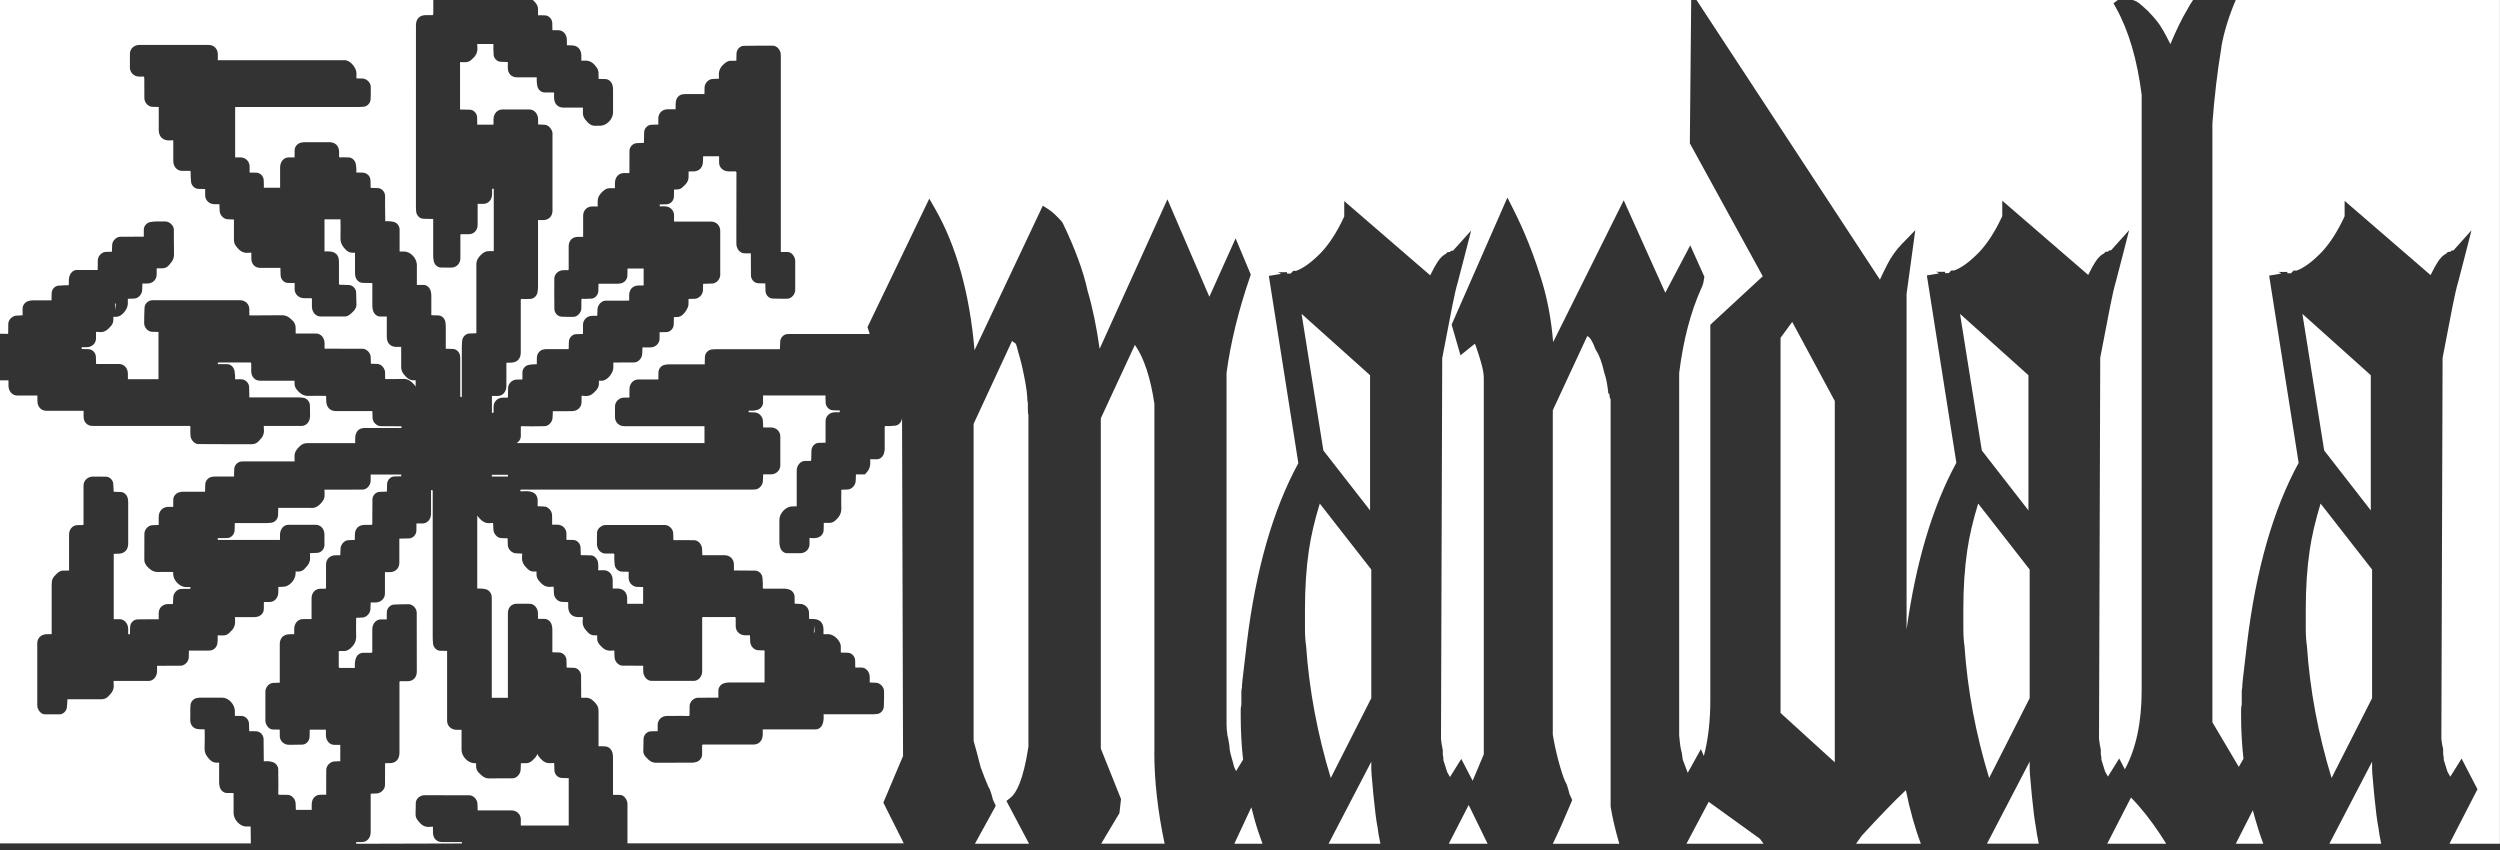 <svg xmlns="http://www.w3.org/2000/svg" id="Layer_2" data-name="Layer 2" viewBox="0 0 347.52 118.22"><rect x="0" y="0" width="347.52" height="118.22" fill="#333333" stroke="none"/><defs><style>      .cls-1 {        fill: #fff;        stroke-width: 0px;      }    </style></defs><g id="Layer_1-2" data-name="Layer 1"><g><path class="cls-1" d="m16.12,43.12l-.02-.93s-.07,0-.1.02c0,0,0,.01,0,.02v-.02s-.02,0-.03,0l.15.91h0Z"></path><path class="cls-1" d="m113.22,87l-.1.9s.07.03.11.03v-.93h0Z"></path><polygon class="cls-1" points="69.09 118.22 69.08 118.22 69.08 118.22 69.09 118.22"></polygon><path class="cls-1" d="m78.69,108.16c-.21,0-.42,0-.63-.02-.52-.02-.97-.5-.99-1.04-.01-.34-.02-.69-.03-1.03-.18,0-.35,0-.52.01-.77.07-1.19-.43-1.4-.66-.12-.13-.31-.33-.42-.62-.15.41-.43.66-.55.77-.18.19-.52.55-1.12.52-.21-.01-.42-.01-.62,0,0,.32-.02.64-.04.96-.04.53-.52,1.13-1.11,1.14-.46,0-.92,0-1.38,0-.61,0-1.21,0-1.82.02-.7.02-1.08-.38-1.3-.6-.03-.04-.07-.07-.11-.1-.35-.3-.51-.69-.47-1.17,0-.08,0-.17,0-.25-.09,0-.17,0-.26,0-.87-.02-1.76-.95-1.76-1.85v-2.79h-.71c-.73,0-1.3-.55-1.3-1.25v-9.72c-.32,0-.64,0-.96-.02-.49-.01-.93-.45-.99-.97-.03-.32-.05-.63-.05-.93v-20.36s-.05-.05-.07-.07c-.05,0-.11,0-.16,0,0,1.1,0,2.19,0,3.29,0,.77-.52,1.35-1.21,1.35h-.45c-.12,0-.24,0-.37,0,0,.12,0,.24,0,.36,0,.22,0,.45-.01.67-.02.54-.48,1.02-.99,1.04-.26,0-.52.01-.78.02-.2,0-.4,0-.6.01,0,.82,0,1.65,0,2.47v.91c0,.73-.55,1.28-1.28,1.28h-.35c-.12,0-.25,0-.37,0,0,.65,0,1.29,0,1.94v1.04c0,.69-.57,1.24-1.31,1.24-.22,0-.45,0-.67,0,0,.32-.02.64-.04.96-.04.56-.54,1.09-1.07,1.13-.3.02-.61.03-.91.04-.01.86-.03,1.72,0,2.57.02.84-.41,1.32-.74,1.62-.16.14-.44.4-.85.42-.24.01-.48.01-.72.01-.04,0-.07,0-.11,0,0,.48,0,.96,0,1.43v.83s.04.04.05.05c.01.01.03.03.04.04.55,0,1.11,0,1.66,0,.16,0,.33,0,.49,0,0-.03,0-.05,0-.08-.01-.37-.03-.82.15-1.3.11-.29.41-.78,1.22-.73.12,0,.23,0,.35,0,.2,0,.41,0,.61,0,.01-.01.03-.03.04-.04.02-.02.03-.03.05-.05,0-.68,0-1.37,0-2.05v-1.12c0-.77.52-1.37,1.18-1.38h.83c0-.34,0-.67.01-1.01.02-.54.48-1.03.99-1.05.67-.03,1.35-.05,2.03-.05.58,0,1.13.57,1.14,1.17.01,2.49.01,4.97.01,7.45v.78c0,.76-.51,1.3-1.25,1.3h-1.07s-.06.05-.09.08c0,.11,0,.21,0,.32v.27s0,9.28,0,9.28c0,.89-.49,1.43-1.31,1.44h-.12c-.19,0-.38,0-.57.01v.57c0,.82,0,1.64-.01,2.46,0,.62-.58,1.13-1.08,1.17-.3.02-.61.03-.91.04v5.35c0,.78-.51,1.37-1.19,1.37h-.82c0,.08,0,.16,0,.24l14.69-.04v-.2h-2.77c-.74,0-1.25-.53-1.25-1.31v-.46c0-.12,0-.24,0-.36-.2,0-.36,0-.53.02-.76.07-1.21-.45-1.39-.67-.19-.2-.54-.57-.5-1.2.02-.27.02-.54.02-.81,0-.21,0-.42.01-.63,0-.22.09-.63.59-.92.23-.14.46-.17.61-.17h.44c1.93,0,3.87,0,5.8.01.55,0,1.09.54,1.13,1.14.02.32.03.64.04.96h4.68c.74,0,1.31.55,1.31,1.24v.87s6.66,0,6.66,0c0-2.2,0-4.39,0-6.59-.11,0-.23,0-.34,0Z"></path><path class="cls-1" d="m47.3,105.87c0-.64,0-1.28,0-1.93v-.4s-.82,0-.82,0c-.67,0-1.18-.59-1.18-1.37,0-.25,0-.49,0-.74-.75,0-1.5,0-2.25,0,0,.12,0,.24,0,.36,0,.23,0,.45-.02.68-.03.55-.48,1.02-1,1.04-.45.01-.89.02-1.34.02h-.47c-.37.03-.74-.13-.99-.39-.22-.23-.34-.52-.34-.84v-.88c-.31,0-.63,0-.94-.01-.35,0-.64-.2-.87-.58-.12-.21-.19-.45-.19-.68v-.33c0-1.23,0-2.46,0-3.69,0-.54.46-1.16,1.06-1.2.31-.02.63-.03.94-.03v-5.33c0-.41.13-1.37,1.34-1.4.22,0,.44-.01.67-.02,0-.13,0-.26,0-.39v-.34c0-.77.52-1.36,1.2-1.36h.66c.18,0,.37,0,.55,0,0-.64,0-1.29,0-1.93v-.96c0-.77.5-1.32,1.22-1.33h.72s.05-.06.07-.09v-3.3c0-.72.56-1.26,1.3-1.26.23,0,.45,0,.68,0,.01-.32.02-.64.04-.96.03-.5.48-1.1,1.06-1.14.31-.02.61-.03.92-.04,0-.23,0-.47.01-.7,0-.87.52-1.38,1.37-1.39h.28c.23,0,.46-.01.68,0,.01-.02.03-.04.05-.05l.04-.04c0-1.15,0-2.29.02-3.44,0-.54.46-1.04.99-1.06.21,0,.43-.01.64-.02.13,0,.25,0,.38-.01,0-.13,0-.26.01-.39,0-.23.01-.46.02-.69.02-.53.48-1.02,1-1.03.32-.01.64-.02.96-.02,0-.08,0-.16,0-.25h-4.24c0,.31,0,.63-.01.94-.03.54-.51,1.15-1.12,1.16-1.55.01-3.11.01-4.66.01h-.63c0,.22,0,.44.01.66.04.63-.31,1.01-.46,1.17-.26.29-.67.75-1.41.71-.3-.02-.61-.02-.92-.01h-1.45c-.73.01-1.47.01-2.2,0,0,.35-.01.69-.03,1.04-.03.51-.42.95-.9,1.02-.24.03-.47.05-.71.05h-1.44c-.99,0-1.97,0-2.96,0,0,.13,0,.26-.01.39,0,.22-.01.44-.02.66-.03.54-.5,1.02-1.01,1.03-.44.01-.89.01-1.34.02,0,.05,0,.11,0,.16,0,0,0,0,.01.01l.07.08c2.25,0,4.51,0,6.75,0h1.83c0-.24,0-.48,0-.72,0-.4.14-.78.38-1.04.22-.23.5-.35.79-.35h3.81c.31,0,.61.13.83.36.24.26.37.61.37,1v.45c0,.35,0,.7,0,1.04-.02.55-.47,1.02-.98,1.05-.22.01-.43.02-.65.03-.13,0-.26,0-.39.01,0,.17,0,.34.02.5.08.78-.35,1.24-.56,1.46-.03.03-.07.07-.1.11-.29.36-.66.53-1.09.49-.09,0-.17,0-.26,0,0,.09,0,.17,0,.26-.02.92-.87,1.84-1.73,1.86-.22,0-.45.01-.67.02,0,.24,0,.48,0,.71,0,.78-.51,1.37-1.18,1.38h-.83c0,.33,0,.67-.01,1,0,.51-.4.9-.78,1.02-.2.06-.41.09-.62.09h-1.03c-.53,0-1.05,0-1.58,0,0,.18,0,.35.02.52.03.42-.06,1.01-.66,1.51-.14.16-.47.55-1.09.51-.22-.01-.44-.02-.67-.01v.28c0,.64,0,1.11-.36,1.49-.36.38-.81.36-1.28.35-.17,0-.39-.01-.66,0-.5.01-1,0-1.49,0h-.21c0,.32,0,.64-.02.96-.03.58-.56,1.13-1.13,1.14-.99.01-1.97.01-2.97.01h-.31c0,.24,0,.48,0,.73,0,.4-.13.76-.38,1.02-.22.23-.5.36-.81.36h-4.85c0,.16,0,.3.01.43.11.81-.35,1.29-.57,1.52l-.09.1c-.27.32-.61.49-1,.49h0c-1.32,0-2.64,0-3.96,0h-.81c0,.3-.03.6-.05.88l-.02.22c-.04.53-.5.99-1.01,1-.68,0-1.36,0-2.04,0-.35,0-.64-.2-.87-.57-.09-.15-.2-.39-.2-.68,0-2.89,0-5.77,0-8.66,0-.69.56-1.22,1.31-1.23.23,0,.46,0,.69-.01v-6.81c0-.8.14-1.04.68-1.56.17-.17.45-.44.88-.46.29-.01.57-.01.86-.01v-4.99c0-.77.5-1.32,1.21-1.33h.72s.06-.06.08-.08v-5.4c0-.33.12-.64.35-.87.24-.25.58-.39.95-.39h.61c.41,0,.81,0,1.22.01.52.01.98.48,1.01,1.03v.18c.03.3.05.6.05.89.33,0,.66.02.99.03.51.02.88.47.97.88.05.22.06.44.06.6v5.7c0,.85-.5,1.38-1.34,1.4-.22,0-.45.01-.67.02v9.08s.83,0,.83,0c.3,0,.59.14.81.38.25.27.38.65.37,1.03,0,.23,0,.45,0,.68.08,0,.17,0,.25,0,0-.12,0-.24,0-.36,0-.22.01-.45.02-.67.02-.54.49-1.02,1.01-1.03.67-.02,1.34-.02,2.01-.02h.5c.15,0,.3,0,.45,0,0-.13,0-.26,0-.39v-.47c0-.71.56-1.25,1.29-1.25h.28c.14,0,.27,0,.41,0,0-.32.02-.64.04-.96.03-.51.48-1.1,1.07-1.14.41-.02.83-.02,1.25-.01.01-.01.02-.02.03-.03.02-.02.03-.03.05-.05,0-.06-.01-.11-.01-.17-.05,0-.1,0-.15,0-.17,0-.34.01-.51,0-.85-.04-1.72-.93-1.74-1.81,0-.1,0-.19,0-.29-.71-.01-1.38-.02-2.06,0-.79.03-1.23-.43-1.5-.71-.13-.14-.45-.47-.45-1v-.69c0-.97,0-1.94.01-2.91,0-.58.51-1.15,1.07-1.19.31-.02.61-.03.92-.04,0-.36.01-.73,0-1.09,0-.4.12-.77.38-1.03.26-.27.63-.42,1.04-.39.2,0,.4,0,.6,0,0-.33,0-.66,0-.99,0-.51.39-.9.77-1.02.21-.07.42-.1.63-.1.99,0,1.97,0,2.96,0h.06c0-.35.01-.69.03-1.03.03-.53.44-.92.82-1.01.18-.05.37-.07.59-.07h.91c.56,0,1.12,0,1.68,0,0-.13,0-.26.01-.39,0-.22.01-.44.02-.66.03-.54.46-.94.87-1.02.16-.03.32-.03.49-.03h7.03c0-.19,0-.39-.01-.58-.05-.73.36-1.15.56-1.36.2-.22.56-.6,1.19-.6h0c1.94,0,3.88,0,5.81,0h.87v-.52c0-.39,0-1.59,1.38-1.59h5.05c0-.08,0-.16,0-.24h-.71c-.72,0-1.44,0-2.16-.01-.51,0-1.1-.49-1.14-1.12-.02-.32-.03-.65-.03-.98h-5.07c-.39,0-1.3-.14-1.34-1.41,0-.23-.01-.47-.02-.7-.81-.01-1.65-.02-2.46,0-.76.02-1.19-.41-1.44-.67-.16-.17-.49-.5-.49-1.06v-.27s0-.07,0-.11c-1.23,0-2.46,0-3.69,0h-1.1c-.72,0-1.23-.55-1.23-1.33v-1.11s-.05-.07-.08-.1h-4.47s-.06.04-.09.06c0,.06,0,.12,0,.18.1,0,.2,0,.3,0,.34,0,.67,0,1.01,0,.48,0,.85.4.97.78.04.14.07.28.08.42v.1c.07.3.05.58.03.8,0,0,0,0,0,0h.75c.12,0,.35,0,.58.12.38.2.62.55.63.95,0,.28.01.55.02.83,0,.21,0,.41.01.62,1.57,0,3.14,0,4.71,0h2.1c.24,0,.48.03.72.06.43.07.88.49.89,1.05.01.34.01.69.02,1.04v.43c0,.4-.12.76-.37,1.03-.22.23-.51.36-.81.36h-5.25c0,.16,0,.3.01.43.11.81-.35,1.29-.57,1.52l-.09.1c-.27.32-.61.49-1,.49h-2.19c-1.75,0-3.49,0-5.24-.02-.59,0-1.07-.62-1.11-1.16-.03-.46-.03-.88-.01-1.27-.02-.02-.04-.04-.06-.06l-.03-.03c-3.92,0-7.83,0-11.75,0h-1.76c-.74,0-1.25-.53-1.25-1.3v-.45c0-.12,0-.24,0-.36-1.35,0-2.7,0-4.04,0h-1.16c-.33,0-.64-.13-.86-.37-.16-.17-.36-.48-.36-.98v-.77s-2.83,0-2.83,0c-.66,0-1.19-.6-1.19-1.37,0-.24,0-.49,0-.74H0s0,64.37,0,64.37h34.87l-.03-2.35h-.63c-.86,0-1.74-.95-1.74-1.88v-2.77c-.32,0-.63,0-.95-.01-.49-.01-.86-.42-.97-.82-.06-.22-.09-.44-.09-.65v-.27c0-.82,0-1.64,0-2.47-.02,0-.04,0-.06,0-.09,0-.19,0-.28,0-.58,0-.9-.36-1.01-.48l-.07-.08c-.23-.26-.63-.69-.6-1.46.03-.85.02-1.73.01-2.59v-.03h-.25c-.61,0-1.06,0-1.42-.38-.36-.38-.35-.85-.33-1.34,0-.18.01-.41,0-.7,0-.31,0-.62.03-.93.03-.51.43-.88.81-.98.18-.05.38-.07.6-.07,1.01,0,2.01,0,3.02,0,.86,0,1.74.94,1.74,1.87v.66c.32,0,.64,0,.96.02.51.01.97.48,1,1.03.01.23.02.46.02.69,0,.13,0,.26.01.39.12,0,.24,0,.36,0,.22,0,.43,0,.65.02.51.02.98.51.99,1.06.01,1.04.02,2.08.03,3.11.36-.02.8-.05,1.27.12.35.12.73.49.74,1.01v.72c.02.89.03,1.8,0,2.71,0,0,.05.04.09.09.41,0,.83,0,1.24.01.54.03,1.04.56,1.08,1.14.02.31.03.63.04.95.73,0,1.47,0,2.2,0,0-.14,0-.28,0-.42-.02-.47.01-.96.35-1.32.35-.38.79-.37,1.06-.37h.11c.16,0,.32,0,.49,0v-.96c0-.83,0-1.66.01-2.49.01-.62.58-1.13,1.08-1.17.3-.02.61-.03.91-.04Z"></path><path class="cls-1" d="m69.77,66.24c.28,0,.56,0,.84,0v-.24c-.75,0-1.49,0-2.24,0v.24h1.4Z"></path><path class="cls-1" d="m125.53,105.18l-.14-47.49c0,.12,0,.25,0,.37-.02.6-.46,1.08-.97,1.11l-.23.02c-.34.03-.7.06-1.08.03-.02,0-.06.01-.12.08,0,0,0,0-.01,0,.01.98,0,1.96,0,2.93v.15c0,.21-.03.43-.1.65-.12.4-.49.81-.97.81-.31,0-.63,0-.95,0,0,.03,0,.06,0,.09.03.42.08,1.13-.48,1.74l-.26.28h-1.24c0,.32-.01.65-.04.97-.04.56-.54,1.08-1.08,1.12-.3.02-.61.03-.91.04-.01.85-.02,1.72,0,2.57.03.82-.4,1.27-.68,1.56-.14.14-.45.47-.96.47h-.37c-.14,0-.28,0-.43,0,0,.13,0,.25,0,.38,0,.22,0,.44-.02.66-.01.39-.25.75-.63.94-.2.1-.38.11-.47.12-.27.05-.55.02-.78,0-.03,0-.06,0-.08,0,0,.03,0,.07,0,.1,0,.2.01.41,0,.61v.17c-.02.71-.57,1.24-1.29,1.24h-.62c-.4,0-.8,0-1.21,0-.49,0-.86-.42-.97-.82-.06-.22-.09-.44-.1-.65,0-1.06,0-2.12,0-3.17,0-.9.88-1.84,1.74-1.86.22,0,.45-.01.67-.02v-4.94c0-.77.51-1.35,1.18-1.37h.41c.13,0,.26,0,.39,0-.03,0,0-.04.03-.08.01-.47.02-.93.04-1.4.03-.54.48-1.01.99-1.03.32-.01.65-.02.97-.02v-2.97c0-.33.12-.64.34-.87.24-.25.58-.39.95-.39.1,0,.22,0,.33,0,.12,0,.24,0,.35,0,0-.09,0-.17,0-.26-.11,0-.22,0-.33,0-.21,0-.42,0-.64-.02-.51-.02-.97-.51-.99-1.04,0-.22-.01-.45-.02-.68,0-.11,0-.23,0-.34-2.8,0-5.59,0-8.4,0h-.28c0,.33,0,.65,0,.98,0,.52-.39.91-.77,1.02-.45.14-.86.13-1.23.11,0,.07,0,.14,0,.22.31,0,.61.02.91.04.53.04,1.03.56,1.07,1.12.02.32.03.64.04.96.26,0,.51,0,.77,0h.31c.73,0,1.3.55,1.3,1.25v4.01c0,.7-.57,1.25-1.3,1.26-.36,0-.72,0-1.08,0,0,.32-.02.64-.04.96-.04.54-.5,1.06-1,1.13-.24.03-.48.03-.72.03h-.21s-31.72,0-31.72,0c-.03.03-.05.06-.07.08,0,.05,0,.1,0,.15h.1c.12.02.25.01.37,0,.35-.02.79-.04,1.25.15.28.11.73.43.69,1.28-.01.22-.01.43,0,.65.31,0,.62.02.93.04.54.04,1.05.6,1.07,1.17.02.44.01.89.01,1.35.23,0,.46,0,.69,0h0c.3,0,.58.09.81.26.31.23.49.59.49.98v.87c.32,0,.64,0,.96.02.51.01.97.48,1,1.03.01.23.02.45.02.68,0,.13,0,.26.01.4.21,0,.41.01.62.01.26,0,.52.01.78.02.38.01.71.26.9.66.1.21.11.41.12.5.04.29.02.59,0,.82,0,.03,0,.06,0,.09.03,0,.06,0,.09,0,.2,0,.39-.01.59,0h.16c.68.02,1.18.6,1.18,1.36,0,.39,0,.79,0,1.18.05,0,.11,0,.17,0,.17,0,.33-.01.5,0,1.2.04,1.34.98,1.34,1.39,0,.24,0,.48,0,.73.74,0,1.48,0,2.22,0,0-.78,0-1.56,0-2.33h0s-.7-.01-.7-.01c-.34.01-.6-.09-.83-.27-.3-.23-.48-.59-.48-.98v-.86c-.32,0-.64,0-.96-.02-.51-.02-.96-.48-.99-1.01l-.02-.26c-.03-.36-.05-.73-.02-1.13l-.05-.08s-.03-.02-.04-.03c-.22,0-.45,0-.68,0h-.45c-.31,0-.61-.13-.83-.36-.24-.26-.37-.61-.37-1v-.47c0-.34,0-.68.01-1.02,0-.25.1-.62.56-.92.19-.12.42-.2.64-.2,2.74,0,5.49,0,8.24,0,.56,0,1.11.53,1.15,1.11.02.33.03.66.03.99h.51c.79,0,1.58,0,2.37.01.58,0,1.06.61,1.1,1.14.02.32.03.64.04.95,1.03,0,2.06,0,3.09,0,.74,0,1.29.54,1.3,1.26v.86c.99,0,1.97.01,2.96.02.52.01.99.48,1.01,1.03l.02.24c.03.36.05.73.02,1.13,0,0,.01.03.09.11.99-.01,1.97,0,2.95,0,.21,0,.42.04.65.12.36.12.73.51.74,1.02,0,.28,0,.57,0,.85,0,.03,0,.06,0,.09.3.01.61.02.91.05.48.04,1.05.51,1.08,1.12.02.32.03.64.03.96.2,0,.39,0,.59.01.9.01,1.39.55,1.4,1.43v.68c.21,0,.4,0,.6,0h.12c.69,0,1.68.89,1.69,1.71,0,.2,0,.4,0,.6v.24c.12,0,.25,0,.37.01.21,0,.42.01.64.02.52.03.96.51.98,1.04,0,.34.01.68.02,1.01h.82c.68,0,1.19.59,1.19,1.37,0,.24,0,.47,0,.71.3,0,.61.02.91.04.5.04,1.07.55,1.08,1.17.01.71,0,1.42-.03,2.13-.02.52-.43.98-.92,1.04-.23.03-.46.04-.69.04h-6.77c.02.38.05.84-.12,1.33-.12.37-.47.77-.98.77-1.99,0-3.98.01-5.96,0h-.94c-.15,0-.3,0-.45,0,0,.06,0,.11,0,.17,0,.18,0,.36,0,.53-.05,1.27-.94,1.41-1.33,1.41h-6.52c-.17,0-.34,0-.5,0-.01.02-.03.03-.04.05-.01.01-.03.03-.04.04.01.39,0,.78,0,1.17v.13c-.01.5-.38.89-.74,1.01-.23.08-.45.12-.65.12h-1.77c-1.08,0-2.16,0-3.23.01h-.02c-.68,0-1.05-.42-1.25-.64-.03-.04-.06-.07-.1-.1-.27-.24-.43-.57-.42-.9,0-.56.02-1.13.04-1.69.02-.54.47-1.02.99-1.04.32-.01.65-.02.97-.02v-.86c0-.72.56-1.26,1.3-1.26h.86c.73-.01,1.46-.02,2.19.01-.02,0,.03-.06.08-.1,0-.44,0-.87.01-1.31.03-.58.58-1.12,1.14-1.13.87-.01,1.74-.01,2.61-.01h.25c0-.33,0-.65,0-.98,0-.5.38-.89.75-1.01.23-.08.44-.11.64-.12h5.03v-4.46c-.31,0-.61,0-.91-.02-.54-.03-1.04-.56-1.08-1.12-.02-.32-.03-.64-.04-.96-.22,0-.45,0-.67,0-.74,0-1.3-.54-1.31-1.24v-.32c0-.3-.01-.59,0-.89-.01-.01-.03-.03-.04-.04-.02-.02-.04-.04-.05-.05-1.5.01-3,.02-4.5,0-.01.03-.04.07-.07.11,0,1.75,0,3.51,0,5.27v2.14c0,.77-.52,1.36-1.2,1.36h-5.82c-.65,0-1.17-.61-1.18-1.38,0-.24,0-.49,0-.73h-.56c-.77,0-1.54,0-2.31-.01-.59,0-1.08-.61-1.11-1.13-.02-.33-.03-.65-.04-.98-.13,0-.25,0-.37.02-.8.1-1.27-.39-1.52-.66-.18-.18-.49-.51-.49-1.05v-.3s0-.07,0-.11c-.06,0-.11,0-.17,0h-.19c-.57,0-.89-.36-.99-.48l-.08-.09c-.24-.25-.68-.73-.58-1.54.02-.13.02-.28.02-.43-.06,0-.12,0-.18,0-.17,0-.34.01-.51,0-1.19-.05-1.33-.98-1.34-1.38v-.16c0-.18,0-.36-.01-.54-.31,0-.61-.02-.92-.04-.53-.04-1.03-.57-1.06-1.14-.02-.32-.03-.65-.04-.97-.12,0-.25,0-.37.02-.8.1-1.26-.38-1.5-.64-.18-.19-.51-.53-.51-1.08v-.29s0-.07,0-.11c-.05,0-.1,0-.14,0h-.22c-.53.02-.86-.34-.98-.47l-.08-.08c-.24-.26-.69-.73-.59-1.56.01-.12.02-.25.02-.38-.31-.01-.62-.02-.92-.05-.48-.04-1.04-.5-1.08-1.11-.02-.33-.03-.65-.03-.97-.31,0-.61-.01-.91-.03-.58-.04-1.02-.63-1.06-1.14-.02-.33-.03-.65-.05-.97-.13,0-.25,0-.37.02-.79.1-1.24-.37-1.48-.62l-.07-.08c-.06-.06-.18-.18-.28-.36v1.82c0,2.59,0,5.18,0,7.76,0,.22,0,.41,0,.58h.42c.27,0,.53.05.74.09.42.09.77.48.84.93.02.15.02.3.02.46v.1s0,13.61,0,13.61h.01c.74,0,1.49,0,2.23,0v-.17s0-11.6,0-11.6c0-.78.5-1.31,1.25-1.31h.36c.49,0,.99,0,1.48.01.59.03,1.05.64,1.08,1.17.01.31.02.62.01.93.32,0,.63,0,.93,0,.48,0,.85.41.97.8.07.23.1.46.1.67v3.17c.33,0,.66.01.98.03.5.02.96.49.98,1.03,0,.23.01.45.02.67,0,.13,0,.27,0,.4.13,0,.25,0,.38.01.22,0,.43.01.65.02.51.02.97.52.98,1.06.01,1.04.01,2.08.02,3.11.19,0,.37,0,.55-.01.68-.05,1.1.39,1.3.6.22.23.57.59.56,1.24,0,1.46,0,2.92,0,4.38v.53c.16,0,.32,0,.48,0h.1c.28,0,.71-.02,1.05.35.36.37.38.87.38,1.32-.01,1.38-.01,2.77,0,4.15v.93c.31,0,.63,0,.94,0,.35,0,.64.2.87.58.12.2.2.45.2.68v5.48s38.41,0,38.41,0l-2.84-5.66,2.72-6.44Z"></path><path class="cls-1" d="m1.07,46.42s.02-.05.07-.1c0-.44,0-.87.01-1.31.03-.62.6-1.09,1.08-1.13.3-.02.61-.04.91-.05,0-.03,0-.07,0-.1,0-.28,0-.56,0-.85.01-.5.38-.89.74-1.01.24-.08.45-.12.65-.12.74,0,1.48,0,2.23,0h.4c0-.34,0-.68.02-1.01.02-.54.47-1.02.98-1.04h.19c.38-.03.76-.06,1.14-.05,0-.01.02-.02.03-.04.02-.02.03-.04.05-.06v-.02c0-.07,0-.15,0-.23-.01-.28-.03-.66.15-1.08.13-.31.46-.68.94-.69.98,0,1.95,0,2.92,0,0-.45,0-.9.01-1.34.02-.58.53-1.14,1.06-1.17.3-.02.61-.03.91-.03,0-.32.01-.64.03-.96.04-.58.58-1.11,1.14-1.12.96-.01,1.91-.01,2.87-.01h.39c0-.33,0-.65,0-.98,0-.54.44-.95.85-1.04.53-.11,1.03-.1,1.51-.09.21,0,.41.01.62,0,.25-.01.52.09.75.29.3.25.45.54.45.88,0,.38,0,.77,0,1.16,0,.73,0,1.46.02,2.18.03.74-.37,1.17-.57,1.4l-.09.11c-.27.34-.61.5-1.04.49-.24,0-.47,0-.71,0v.86c0,.71-.56,1.25-1.3,1.25-.23,0-.45,0-.68,0,0,.32-.02.64-.04.96-.04.57-.54,1.1-1.07,1.13-.3.02-.61.03-.92.04,0,.14,0,.28,0,.42v.29c-.01.69-.78,1.72-1.53,1.79-.08,0-.16,0-.24,0h-.24c0,.11,0,.22,0,.33.01.43-.14.79-.46,1.09l-.1.1c-.22.23-.68.71-1.45.59-.11-.02-.25-.02-.4-.01v.88c0,.71-.56,1.24-1.31,1.24-.23,0-.45,0-.68,0,0,.09,0,.17,0,.26.11,0,.23,0,.34,0,.21,0,.43.01.64.02.51.02.96.5.99,1.03.01.34.02.68.03,1.03h3.22c.31,0,.61.13.83.37.24.25.37.61.37,1,0,.25,0,.5,0,.74,1.41,0,2.83,0,4.25,0v-6.57c-.31,0-.62,0-.92-.02-.56-.03-1.07-.6-1.07-1.2,0-.71.02-1.42.05-2.13.02-.55.46-.95.88-1.03.15-.03.31-.03.47-.03h11.92c.74,0,1.3.54,1.3,1.25v.86s.95,0,.95,0c1.2,0,2.39,0,3.59-.02.7,0,1.09.38,1.33.61l.1.09c.32.29.48.66.47,1.09,0,.25,0,.5,0,.75h2.82c.68,0,1.2.59,1.2,1.37,0,.25,0,.5,0,.74h1.59c1.23,0,2.45,0,3.68.01.56,0,1.1.54,1.14,1.11.02.32.03.64.03.97.31,0,.61.01.91.03.6.04,1.04.65,1.06,1.17.01.31.02.62.01.93h.42c.68,0,1.37.01,2.06-.02.75-.03,1.17.4,1.42.65.09.09.23.22.34.42,0-.29,0-.59,0-.88-.04,0-.07,0-.11,0-.71.08-1.13-.37-1.33-.59-.22-.24-.57-.61-.57-1.25.01-.89.01-1.78,0-2.66v-.14c-.22,0-.45,0-.68,0-.15,0-.61,0-.96-.37-.33-.34-.36-.78-.36-1.07v-2.78c-.31,0-.63,0-.94,0-.49-.01-.85-.42-.97-.81-.07-.23-.1-.46-.1-.67,0-.93,0-1.86,0-2.79v-.38c-.46,0-.92-.01-1.37-.03-.52-.02-.89-.46-.98-.86-.04-.18-.06-.38-.06-.62v-.93c0-.59,0-1.19,0-1.78-.03,0-.06,0-.08,0h-.3c-.51,0-.82-.33-.96-.47-.26-.28-.7-.74-.68-1.57.03-.86.01-1.74,0-2.6-.74,0-1.48,0-2.22,0,0,1.49,0,2.97,0,4.46h.49c.38,0,1.52,0,1.52,1.45v.74c0,.79,0,1.58,0,2.36.02.02.05.05.08.07l.02.02c.38,0,.78,0,1.17.03h.13c.52.03.97.51.99,1.05.02.56.03,1.13.04,1.7,0,.39-.21.67-.44.92-.67.7-.99.7-1.16.7h-3.41c-.3,0-.59-.13-.8-.36-.25-.26-.38-.63-.38-1.03,0-.1,0-.2,0-.31,0-.23-.01-.48.01-.75-.01-.02-.03-.03-.05-.05-.01-.01-.03-.03-.04-.04-.2,0-.41,0-.61,0h-.4s0,0,0,0c-.73,0-1.31-.54-1.31-1.24v-.87c-.32,0-.63,0-.95-.01-.51-.01-.97-.48-1-1.03-.01-.23-.02-.45-.02-.68,0-.13,0-.26-.01-.38-.67,0-1.33,0-2,0h-.8c-.74,0-1.24-.53-1.24-1.31v-.43c0-.13,0-.25,0-.38-.19,0-.36,0-.53.02-.75.06-1.18-.43-1.39-.67-.19-.21-.51-.56-.5-1.15,0-.94,0-1.87,0-2.8-.3,0-.61-.02-.91-.04-.53-.04-1.03-.57-1.07-1.13-.02-.32-.03-.64-.04-.96-.22,0-.45,0-.67,0-.74,0-1.3-.54-1.31-1.24v-.87c-.32,0-.64,0-.96-.02-.51-.02-.96-.48-1-1.01l-.02-.25c-.03-.36-.05-.73-.03-1.13,0-.03-.01-.06-.09-.12,0,0,0,0,0,0-.29,0-.58,0-.87,0h-.26c-.68,0-1.2-.59-1.2-1.36,0-.96,0-1.92,0-2.88-.08,0-.16,0-.25,0-.13,0-.27,0-.39.01-.52,0-.83-.22-1.01-.4-.17-.18-.37-.5-.37-1.01.01-.97,0-1.93,0-2.9v-.34c-.31,0-.61,0-.92-.02-.56-.03-1.07-.6-1.08-1.19-.01-.91-.01-1.83-.01-2.75l-.04-.26h-.66s0,0,0,0c-.37,0-.71-.14-.96-.4-.22-.23-.34-.53-.34-.86,0-.63,0-1.27,0-1.9,0-.7.57-1.24,1.31-1.24h9.64c.73,0,1.26.54,1.27,1.28v.45c0,.13,0,.26,0,.39h.17s17.47,0,17.47,0c.77,0,1.63,1.07,1.63,1.78v.21c0,.18,0,.36,0,.54.29,0,.59,0,.88.02.51.03,1.09.52,1.11,1.14.02.58,0,1.16-.02,1.74-.02.53-.46,1-.96,1.04-.35.03-.7.04-1.05.04h-16.82s0,7,0,7h.7s0,0,.01,0c.37,0,.71.14.95.39.22.23.34.54.35.86v.86c.32,0,.64,0,.97.02.51.02.97.49.99,1.03,0,.23.01.46.02.68,0,.12,0,.25,0,.38.75,0,1.5,0,2.24,0h.02v-2.84c0-.77.52-1.38,1.18-1.38h.83c0-.33,0-.67.01-1,0-.51.4-.9.78-1.02.2-.06.41-.09.62-.09,1.05,0,2.1,0,3.16,0h.26c.85,0,1.36.52,1.36,1.39,0,.23,0,.44,0,.64l.02.02s.04.05.06.07c.35-.04.69-.02,1-.01h.25c.47.02.9.42.99.92.05.29.08.53.08.76v.43c.16,0,.35,0,.57,0,.23,0,.39.01.54.04.4.09.83.47.85,1.03,0,.22.01.44.02.67,0,.13,0,.26.01.39.13,0,.25,0,.38.01.21,0,.43.01.64.02.51.02.97.52.98,1.06,0,.43,0,.85,0,1.28,0,.56,0,1.11.02,1.67,0,.23,0,.42,0,.59h.42c.27,0,.53.05.74.09.46.1.83.56.84,1.05,0,1.03,0,2.05,0,3.08h.65c.87,0,1.75.95,1.75,1.86v2.78c.32,0,.63,0,.94,0,.49,0,.86.42.97.81.06.21.1.43.1.65v.48c0,.76.01,1.51,0,2.27.33,0,.67.01,1,.03.48.03.9.45.96.95.03.24.05.49.05.74v1.11c0,.61,0,1.22,0,1.83.12,0,.24,0,.36.01.22,0,.43.01.65.02.51.02.9.48.97.91.03.16.03.33.03.5v5.16s.05.08.08.12c.05,0,.09,0,.14,0,0-1.66,0-3.31,0-4.96v-1.97c0-.31.02-.61.05-.92.05-.51.48-.95.97-.99.3-.02.59-.02.88-.03h.12c-.01-1.85,0-3.7,0-5.55v-2.78c0-.38.01-.75,0-1.13-.04-.76.39-1.19.62-1.42.21-.21.57-.55,1.15-.54.22,0,.43,0,.65,0v-8.66c-.08,0-.15,0-.23,0,0,.24,0,.48,0,.72,0,.78-.51,1.36-1.19,1.37h-.82c0,.71,0,1.43,0,2.14v.75c0,.78-.5,1.32-1.22,1.33h-1.11s-.05.06-.07.08v3.3c0,.33-.13.64-.35.87-.24.25-.55.4-.96.39h-.44c-.32,0-.65,0-.97-.01-.53-.01-.92-.48-.99-.93-.05-.27-.07-.52-.07-.76v-1.9c0-1.05,0-2.11,0-3.16-.2,0-.39,0-.59-.01-.26,0-.52,0-.78-.02-.48-.01-.93-.44-.99-.95-.03-.25-.04-.49-.04-.74V3.5c0-.87.51-1.39,1.36-1.4h.26c.24,0,.48-.01.71,0,.01-.02.03-.03.04-.05l.04-.05c0-.66,0-1.32,0-1.99v-.02H0v46.4c.35,0,.71,0,1.06.02l-.04.93h0l.04-.93Z"></path><polygon class="cls-1" points="16.12 43.12 16.12 43.12 16.12 43.12 16.12 43.12"></polygon><polygon class="cls-1" points="275.49 62.62 281.97 70.95 281.97 52.16 272.46 43.63 275.49 62.62"></polygon><path class="cls-1" d="m313.16,112.63l-2.37,4.66h3.83c-.41-1.08-.79-2.24-1.13-3.46-.11-.39-.22-.8-.33-1.21Z"></path><path class="cls-1" d="m324.1,108.16l5.64-11.11v-17.88l-7.16-9.17c-.72,2.35-1.23,4.54-1.52,6.53h0c-.36,2.45-.54,5.19-.54,8.14v2.64c0,.96.05,1.8.16,2.49.41,6.08,1.56,12.23,3.43,18.36Z"></path><path class="cls-1" d="m296.22,110.87l-3.3,6.42h8.2c-.26-.43-.52-.83-.77-1.21-1.31-2-2.69-3.75-4.12-5.21Z"></path><path class="cls-1" d="m308.8,6.53c-.56,3.33-.98,6.91-1.26,10.63v83.24s3.67,6.2,3.67,6.2l.65-1.13c-.22-1.97-.33-3.97-.33-5.94v-.94c0-.18.03-.4.09-.67v-1.78c0-.18.03-.39.08-.67v-.27c0-.1,0-.26.68-5.95,1.23-10.09,3.63-18.47,7.15-24.91l-4.09-25.96s0-.05-.01-.07l1.67-.28c-.11-.12-.29-.23-.54-.23h1.4v.19h.47s.05,0,.12-.08l.26-.29h.42c1.01-.36,2.19-1.22,3.49-2.56,1.17-1.25,2.25-2.94,3.2-5v-2.14l11.95,10.32c.15-.31.34-.67.56-1.09.58-1.06,1.08-1.65,1.62-1.89l.22-.24.37-.03.14-.16.27-.02,2.51-2.8-.92,3.59c-.23.88-.54,2.07-.93,3.58-.23.76-.49,1.9-.79,3.42-.31,1.56-.77,3.94-1.38,7.15l-.17,52.94c.04.4.08.66.1.77.03.15.07.33.13.57l.02.22v.57s0,.09.06.35l.02.22v.23c.11.37.29.93.52,1.66.04.07.14.25.39.69l1.57-2.52,2.21,4.26-3.9,7.58h7.02V0h-36.72c-.97,2.26-1.64,4.45-2.01,6.53Z"></path><polygon class="cls-1" points="323.08 62.62 329.56 70.95 329.56 52.16 320.05 43.63 323.08 62.62"></polygon><polygon class="cls-1" points="247.51 46.96 247.51 99.11 255.05 105.97 255.05 55.74 249.13 44.75 247.51 46.96"></polygon><path class="cls-1" d="m276.5,108.16l5.64-11.11v-17.88l-7.16-9.17c-.72,2.34-1.23,4.54-1.52,6.53-.36,2.45-.54,5.19-.54,8.14v2.64c0,.96.05,1.8.16,2.49.41,6.08,1.56,12.23,3.43,18.36Z"></path><polygon class="cls-1" points="245.15 117.29 244.65 116.6 237.52 111.46 234.43 117.29 245.15 117.29"></polygon><polygon class="cls-1" points="201.39 117.29 206.79 117.29 204.16 111.9 201.39 117.29"></polygon><path class="cls-1" d="m264.93,109.84l-.2.19c-1.33,1.24-3.32,3.3-5.92,6.12-.25.35-.52.73-.81,1.14h9.02c-.41-1.08-.79-2.24-1.13-3.46-.37-1.31-.69-2.64-.96-3.99Z"></path><path class="cls-1" d="m293.8.44l.6-.44h-58.57l25.5,38.88s.02-.05.03-.08c.2-.47.54-1.14,1.03-2.11.52-1.02,1.19-1.95,1.98-2.77l1.87-1.92-1.21,8.86v46.64c1.29-9.32,3.61-17.1,6.92-23.17l-4.09-25.97s0-.04-.01-.07l1.67-.28c-.11-.12-.29-.23-.54-.23h1.4v.19h.47s.05,0,.12-.08l.26-.29h.41c1.01-.36,2.19-1.22,3.49-2.56,1.18-1.25,2.25-2.94,3.2-5v-2.14l11.95,10.32c.15-.31.34-.67.56-1.09.58-1.06,1.08-1.65,1.62-1.89l.22-.24.37-.03.14-.16.27-.02,2.51-2.8-.92,3.59c-.23.88-.54,2.07-.93,3.58-.23.76-.49,1.9-.79,3.42-.31,1.56-.77,3.94-1.38,7.15l-.17,52.94c.04.4.08.66.1.77l.15.79v.57s0,.09.06.35l.02.22v.23c.11.37.29.93.52,1.66.04.07.14.25.39.69l1.57-2.52.78,1.51c1.55-2.83,2.34-6.51,2.34-10.98V13.2c-.61-4.85-1.79-8.89-3.52-12.02l-.41-.74Z"></path><path class="cls-1" d="m234.9,19.97l.19-19.97H74.07c.09.08.16.15.22.22.18.19.5.52.5,1.07v.38c0,.15,0,.3,0,.45.12,0,.24,0,.36,0,.21,0,.42.01.63.02.52.02.97.5.99,1.04.01.34.02.68.02,1.02h.81c.68,0,1.2.59,1.2,1.36v.73c.22.01.44.02.66.02,1.2.03,1.34.98,1.35,1.39,0,.24,0,.48,0,.73.13,0,.26,0,.38,0,.95-.09,1.45.55,1.61.77.15.19.38.46.4.87.01.3.01.6.01.9.32,0,.64,0,.96.02.5.02.86.44.97.84.05.2.08.42.08.64,0,1.05,0,2.11,0,3.17,0,.9-.89,1.83-1.77,1.84-.08,0-.16,0-.24,0-.09,0-.17-.01-.26,0-.75.1-1.17-.38-1.37-.6-.23-.24-.57-.62-.55-1.25,0-.22,0-.45,0-.67h-2.68c-.83,0-1.33-.54-1.33-1.43v-.68c-.44,0-.89,0-1.33,0-.48,0-.91-.41-1-.91-.03-.18-.08-.46-.08-.76v-.43c-.16,0-.35,0-.57,0-.48-.01-.97,0-1.46,0h-.73c-.74,0-1.26-.53-1.26-1.29v-.46c0-.13,0-.25,0-.38-.12,0-.24,0-.36-.01-.21,0-.43-.01-.64-.02-.52-.03-.97-.51-.98-1.04v-.26c-.03-.33-.05-.7,0-1.09-.02-.02-.05-.05-.09-.08-.73,0-1.45-.01-2.18,0,0,.18,0,.36.02.52.04.6-.18,1.1-.66,1.5-.14.16-.5.54-1.09.51-.22-.01-.44-.02-.66-.02,0,2.2,0,4.39,0,6.59.46,0,.91.01,1.37.03.51.01.97.48,1,1.03,0,.23.01.45.02.67,0,.13,0,.25,0,.38.75,0,1.49,0,2.24,0h.02c0-.24,0-.49,0-.73,0-.4.13-.76.38-1.02.22-.23.51-.36.81-.36h3.82c.66,0,1.18.6,1.19,1.37,0,.24,0,.47,0,.71.3,0,.61.02.91.04.5.04.77.43.9.62.24.35.2.7.19.82v10.51c0,.76-.51,1.29-1.25,1.3h-.19s-.2,0-.2,0c-.14,0-.26,0-.37,0v2.39c0,2.3,0,4.6,0,6.89,0,.29-.04.57-.08.78-.08.48-.51.88-.98.9h-.26c-.31.02-.65.04-1,0-.02.02-.04.05-.06.07l-.02.02v7.37c0,.85-.5,1.38-1.34,1.4-.22,0-.44.01-.66.02,0,.95,0,1.9,0,2.85v.4c0,.77-.51,1.36-1.19,1.36h-.82s0,2.35,0,2.35c.05,0,.11,0,.16,0,.03-.03.07-.08.08-.11,0-.06-.01-.19-.01-.33,0-.14,0-.29,0-.43.01-.71.57-1.24,1.29-1.24h.01c.21,0,.42,0,.62,0,.03-.02.05-.05.08-.07v-.25c0-.36,0-.71.02-1.07.03-.62.61-1.09,1.1-1.12.3-.02.6-.02.89-.02,0-.32,0-.65,0-.98,0-.55.44-.96.86-1.04.2-.04.46-.08.73-.09h.41c0-.17,0-.37,0-.6,0-.24.01-.41.04-.57.08-.41.41-.77.8-.87.18-.05.37-.07.59-.07h1.07c.64,0,1.29,0,1.93,0,0-.13,0-.25.01-.38,0-.22.01-.45.02-.67.03-.54.48-1.01.99-1.03.32-.01.64-.02.97-.02v-1.28c0-.7.57-1.25,1.3-1.25.23,0,.45,0,.68,0,0-.32.02-.64.04-.96.04-.53.52-1.13,1.11-1.14.99-.01,1.98-.01,2.97-.01h.32v-.72c0-.87.51-1.39,1.37-1.39h.64v-.38c0-.66,0-1.31,0-1.97-.75,0-1.5,0-2.24,0,0,.34-.01.68-.02,1.02-.03.54-.44.92-.82,1.02-.17.04-.36.07-.59.07h-.91c-.57,0-1.13,0-1.69,0,0,.13,0,.25-.01.38,0,.22-.01.45-.02.67-.03.54-.48,1.01-.99,1.03h-.25c-.31.03-.66.05-1.02,0-.03.03-.06.06-.09.09v.11c0,.39,0,.79-.01,1.18-.03.58-.55,1.14-1.11,1.15-.55.01-1.1,0-1.65-.03-.52-.02-.98-.52-.99-1.06-.01-1.42-.03-2.82-.01-4.23,0-.66.61-1.1,1.06-1.15.29-.04.58-.04.86-.02.01-.01.02-.03.03-.04l.05-.05c-.01-.8,0-1.61,0-2.41v-.82c0-.78.5-1.31,1.24-1.31h.43c.11,0,.23,0,.34,0,0-.7,0-1.4,0-2.1v-.85c0-.36.13-.68.36-.92.24-.25.6-.38.95-.36.24,0,.48,0,.72,0,0-.09,0-.19-.01-.3v-.34c-.03-.69.35-1.09.55-1.3.2-.21.58-.63,1.22-.6.21,0,.42,0,.63,0,0-.24,0-.48,0-.72,0-.78.51-1.37,1.18-1.38h.83c0-1.03,0-2.06.01-3.09,0-.54.46-1.04.98-1.07.22-.01.44-.02.66-.03.12,0,.25,0,.37-.01,0-.22,0-.43.01-.65,0-.27,0-.55.02-.82,0-.53.47-1.03.99-1.05.21,0,.42-.01.63-.02.12,0,.23,0,.35,0,0-.13,0-.26,0-.39v-.47c0-.72.55-1.27,1.28-1.27h.43c.23,0,.46,0,.69,0v-.27c0-.64,0-1.1.36-1.49.37-.38.81-.36,1.28-.35.17,0,.39.01.66,0,.5-.01,1,0,1.5,0h.21c0-.32,0-.64.02-.96.03-.56.53-1.09,1.07-1.14.31-.02.62-.03.93-.04,0-.14,0-.26-.01-.38-.1-.94.48-1.47.73-1.69.16-.14.44-.4.86-.42.24-.01.47-.01.71-.01.04,0,.09,0,.13,0,0-.12,0-.25,0-.37,0-.22,0-.44.02-.66.02-.55.49-1.03,1.02-1.04,1.34-.02,2.68-.03,4.02-.02.61,0,1.08.63,1.11,1.18.02.44.01.87.01,1.3v4.71c0,7.15,0,14.3,0,21.45v.04c.31,0,.62,0,.93,0,.35,0,.64.2.87.57.13.21.2.46.2.69v.16c0,1.29,0,2.57,0,3.86,0,.55-.48,1.19-1.09,1.21-.68.01-1.36,0-2.04-.02-.52-.01-.97-.48-1-1.03,0-.23-.01-.46-.02-.68,0-.13,0-.26,0-.39-.13,0-.26,0-.38-.01-.21,0-.43-.01-.64-.02-.52-.03-.97-.52-.98-1.06,0-1.04-.01-2.07-.02-3.1h-.83c-.68,0-1.18-.59-1.18-1.37v-2.48c0-2.48,0-4.96.01-7.44,0,0,0,0,0,0,0,0-.06-.05-.1-.1-.2,0-.39,0-.59,0h-.41s0,0,0,0c-.38,0-.74-.15-.98-.4-.22-.23-.33-.52-.33-.83v-.87c-.74,0-1.48,0-2.22,0,0,.23-.02.46-.02.69-.03,1.26-.93,1.41-1.31,1.41-.25,0-.47,0-.69.01,0,.22,0,.45,0,.67.02.76-.45,1.17-.67,1.36-.03.03-.07.06-.1.09-.31.38-.75.39-.96.39-.1,0-.2,0-.29,0,0,.34,0,.68-.02,1.01-.02.54-.47,1.02-.98,1.04-.21,0-.43.02-.64.02-.12,0-.23,0-.35.01,0,.08,0,.17,0,.26.23,0,.45,0,.68,0,.74,0,1.31.54,1.31,1.24v.88s5.14,0,5.14,0c.73,0,1.28.55,1.28,1.28v.8c0,1.78,0,3.55,0,5.33,0,.59-.53,1.17-1.08,1.2-.42.02-.84.03-1.26.04-.01,0-.03,0-.04,0,0,.32-.01.64-.03.96-.04.63-.62,1.09-1.11,1.12-.29.02-.59.02-.89.02v.74c0,.54-.68,1.52-1.17,1.69-.1.04-.27.09-.46.09h-.34s-.04,0-.06,0c0,.13,0,.25-.01.38,0,.23-.01.45-.02.68-.02.53-.48,1.02-1,1.03-.32.01-.64.02-.96.02v.86c0,.71-.56,1.25-1.3,1.25-.36,0-.72,0-1.08,0,0,.32-.02.64-.04.95-.04.53-.52,1.13-1.11,1.14-.88.01-1.76.02-2.65.01h-.25v.72c0,.71-.81,1.77-1.56,1.81-.15,0-.3,0-.45,0,0,.11,0,.22,0,.33.02.42-.14.79-.46,1.09l-.1.1c-.22.23-.68.71-1.45.59-.13-.02-.27-.02-.4-.01v.88c0,.71-.57,1.24-1.31,1.25-.89,0-1.79,0-2.68.01,0,.32-.02.63-.04.95-.04.53-.52,1.12-1.12,1.13-1.08.02-2.16.03-3.24,0,0,.03-.02.06-.05.09.01.38,0,.76,0,1.14v.18c-.01.39-.25.76-.59.94h26.12s0-2.35,0-2.35h-11.14c-.74,0-1.3-.54-1.3-1.25,0-.5,0-.99,0-1.48,0-.39.18-.75.5-.98.23-.17.51-.27.82-.26h.26c.12,0,.24,0,.36,0,.01-.01.03-.03.04-.04.01-.02.03-.03.04-.04-.03-.27-.02-.52-.01-.75,0-.1,0-.2,0-.3,0-.32.08-.61.24-.85.22-.34.56-.54.94-.54h2.84c0-.33,0-.66.01-1,.02-.56.46-.97.88-1.04.27-.05.5-.07.73-.07h1.81c1.01,0,2.01,0,3.02,0,0-.11,0-.23,0-.35,0-.23,0-.45.02-.68.02-.51.43-.97.92-1.03.23-.03.46-.04.7-.04h8.8c.01-.37.03-.73.05-1.08.02-.48.41-.93.88-1.01.14-.02.3-.03.45-.02h11.11s-.31-.96-.31-.96l8.59-17.86.83,1.45c2.94,5.14,4.78,11.74,5.46,19.62l9.49-20.09.83.53c.47.3,1.06.85,1.79,1.66l.15.22c1.72,3.56,2.88,6.74,3.46,9.44.67,2.24,1.23,4.95,1.67,8.04l9.42-20.78,5.83,13.55,3.65-8.12,2.11,5.04-.12.35c-1.6,4.66-2.69,9.13-3.25,13.3v48.88c0,.42.04.95.13,1.56.11.35.18.84.28,1.5v.14c.01.16.04.55.27,1.33.18.64.31,1.09.37,1.37l.22.48s.03.08.05.11l.98-1.6c-.22-1.99-.33-4-.33-6.02v-.94c0-.18.03-.4.09-.67v-1.78c0-.18.03-.39.09-.67v-.27c0-.1,0-.26.68-5.95,1.23-10.09,3.64-18.47,7.15-24.91l-4.09-25.96s0-.05-.01-.07l1.67-.28c-.11-.12-.29-.23-.54-.23h1.4v.19h.47s.05,0,.12-.09l.26-.29h.41c1.01-.36,2.19-1.22,3.49-2.56,1.18-1.25,2.25-2.94,3.2-5v-2.14l11.95,10.32c.15-.31.34-.67.56-1.09.58-1.06,1.08-1.65,1.62-1.89l.22-.24.36-.03.14-.16.28-.02,2.51-2.79-.92,3.58c-.23.88-.54,2.07-.93,3.58-.23.76-.49,1.9-.79,3.42-.31,1.56-.77,3.94-1.38,7.15l-.17,52.94c.04.4.08.66.1.77l.15.79v.57s0,.1.06.35l.02.22v.23c.11.37.29.93.53,1.67.04.07.14.25.39.69l1.57-2.52,1.58,3.04,1.55-3.68v-52.32c0-.53-.13-1.27-.39-2.18-.16-.59-.42-1.39-.77-2.41-.04-.05-.07-.09-.11-.14l-1.97,1.59-1.23-4.27,7.75-17.66.84,1.66c1.54,3.04,2.87,6.39,3.95,9.94.8,2.61,1.32,5.46,1.57,8.49l9.81-19.71,5.78,12.85,3.47-6.59,1.96,4.36-.04.29c-.07.49-.15.79-.24,1l-.17.38c-1.47,3.27-2.49,7.21-3.05,11.71v50.39c.14,1.55.23,1.9.25,1.95.1.31.18.75.24,1.39.06.14.13.33.21.56.1.28.17.48.22.58.05.11.14.34.27.71l1.83-3.29.41.96c.6-2.27.9-4.87.9-7.76v-52.19l7.29-6.74-10.08-18.38Z"></path><path class="cls-1" d="m298.66,1.62c.23.22.58.61,1.08,1.2.54.63,1.17,1.71,1.95,3.3v.03c.89-2.1,1.67-3.69,2.36-4.82.25-.47.52-.92.81-1.34h-8.44c.4.08.82.33,1.3.76.43.38.75.67.95.86Z"></path><path class="cls-1" d="m330.59,114.9c-.16-.84-.35-2.33-.55-4.35-.3-3.05-.3-3.52-.3-3.67v-1l-5.94,11.41h7.21c-.19-.86-.33-1.66-.41-2.38Z"></path><path class="cls-1" d="m282.99,114.9c-.16-.84-.35-2.33-.55-4.35-.3-3.03-.3-3.51-.3-3.67v-1.01l-5.94,11.41h7.21c-.19-.86-.33-1.66-.42-2.38Z"></path><path class="cls-1" d="m223.89,111.96v-56.44c-.1-.18-.17-.41-.17-.69,0-.03,0-.07,0-.1h-.14l-.1-.81c-.11-.81-.26-1.5-.46-2.06l-.03-.11c-.31-1.38-.69-2.41-1.13-3.06l-.11-.21c-.5-1.4-.92-1.68-1.04-1.73l-.07-.03-4.79,10.31v45.08c.17,1.08.43,2.29.77,3.59.34,1.27.66,2.26.96,2.96.17.24.3.59.43,1.1.09.34.14.55.17.64.02.04.09.19.2.43l.17.38-.16.39c-.89,2.14-1.74,4.05-2.54,5.7h9.25c-.56-1.93-.97-3.67-1.21-5.17v-.15Z"></path><path class="cls-1" d="m140.51,110.85c.72-.58,1.72-2.27,2.45-7.05v-46.08c-.06-.23-.08-.52-.08-.9v-.79c-.06-.23-.09-.52-.09-.91-.05-.89-.3-2.36-.74-4.3-.11-.49-.28-1.11-.49-1.82-.07-.29-.15-.59-.25-.94-.07-.23-.13-.3-.13-.3-.1-.07-.27-.19-.5-.36l-5.34,11.52v44.07c.23.78.56,2.01.98,3.66.39,1.08.77,2.04,1.09,2.76.17.24.3.59.44,1.09.09.34.14.55.17.64l.4.87-2.9,5.28h7.53l-3.15-5.95.61-.49Z"></path><path class="cls-1" d="m173.94,112.23l-2.36,5.06h3.92c-.41-1.09-.79-2.24-1.13-3.46-.15-.52-.29-1.06-.42-1.6Z"></path><path class="cls-1" d="m191.47,114.9c-.16-.84-.35-2.33-.55-4.35-.3-3.05-.3-3.52-.3-3.67v-1l-5.94,11.41h7.21c-.19-.86-.33-1.66-.41-2.38Z"></path><path class="cls-1" d="m184.98,108.16l5.64-11.11v-17.88l-7.16-9.17c-.72,2.34-1.23,4.54-1.52,6.53-.36,2.45-.54,5.18-.54,8.14v2.64c0,.96.05,1.79.16,2.49.42,6.08,1.57,12.23,3.43,18.36Z"></path><path class="cls-1" d="m160.47,104.62v-48.49c-.54-3.63-1.44-6.37-2.71-8.19l-4.74,10.21v45.9l2.81,7.02-.22,1.96-2.54,4.25h8.82c-.95-4.5-1.43-8.76-1.43-12.66Z"></path><polygon class="cls-1" points="183.96 62.62 190.45 70.95 190.45 52.16 180.93 43.63 183.96 62.62"></polygon></g></g></svg>